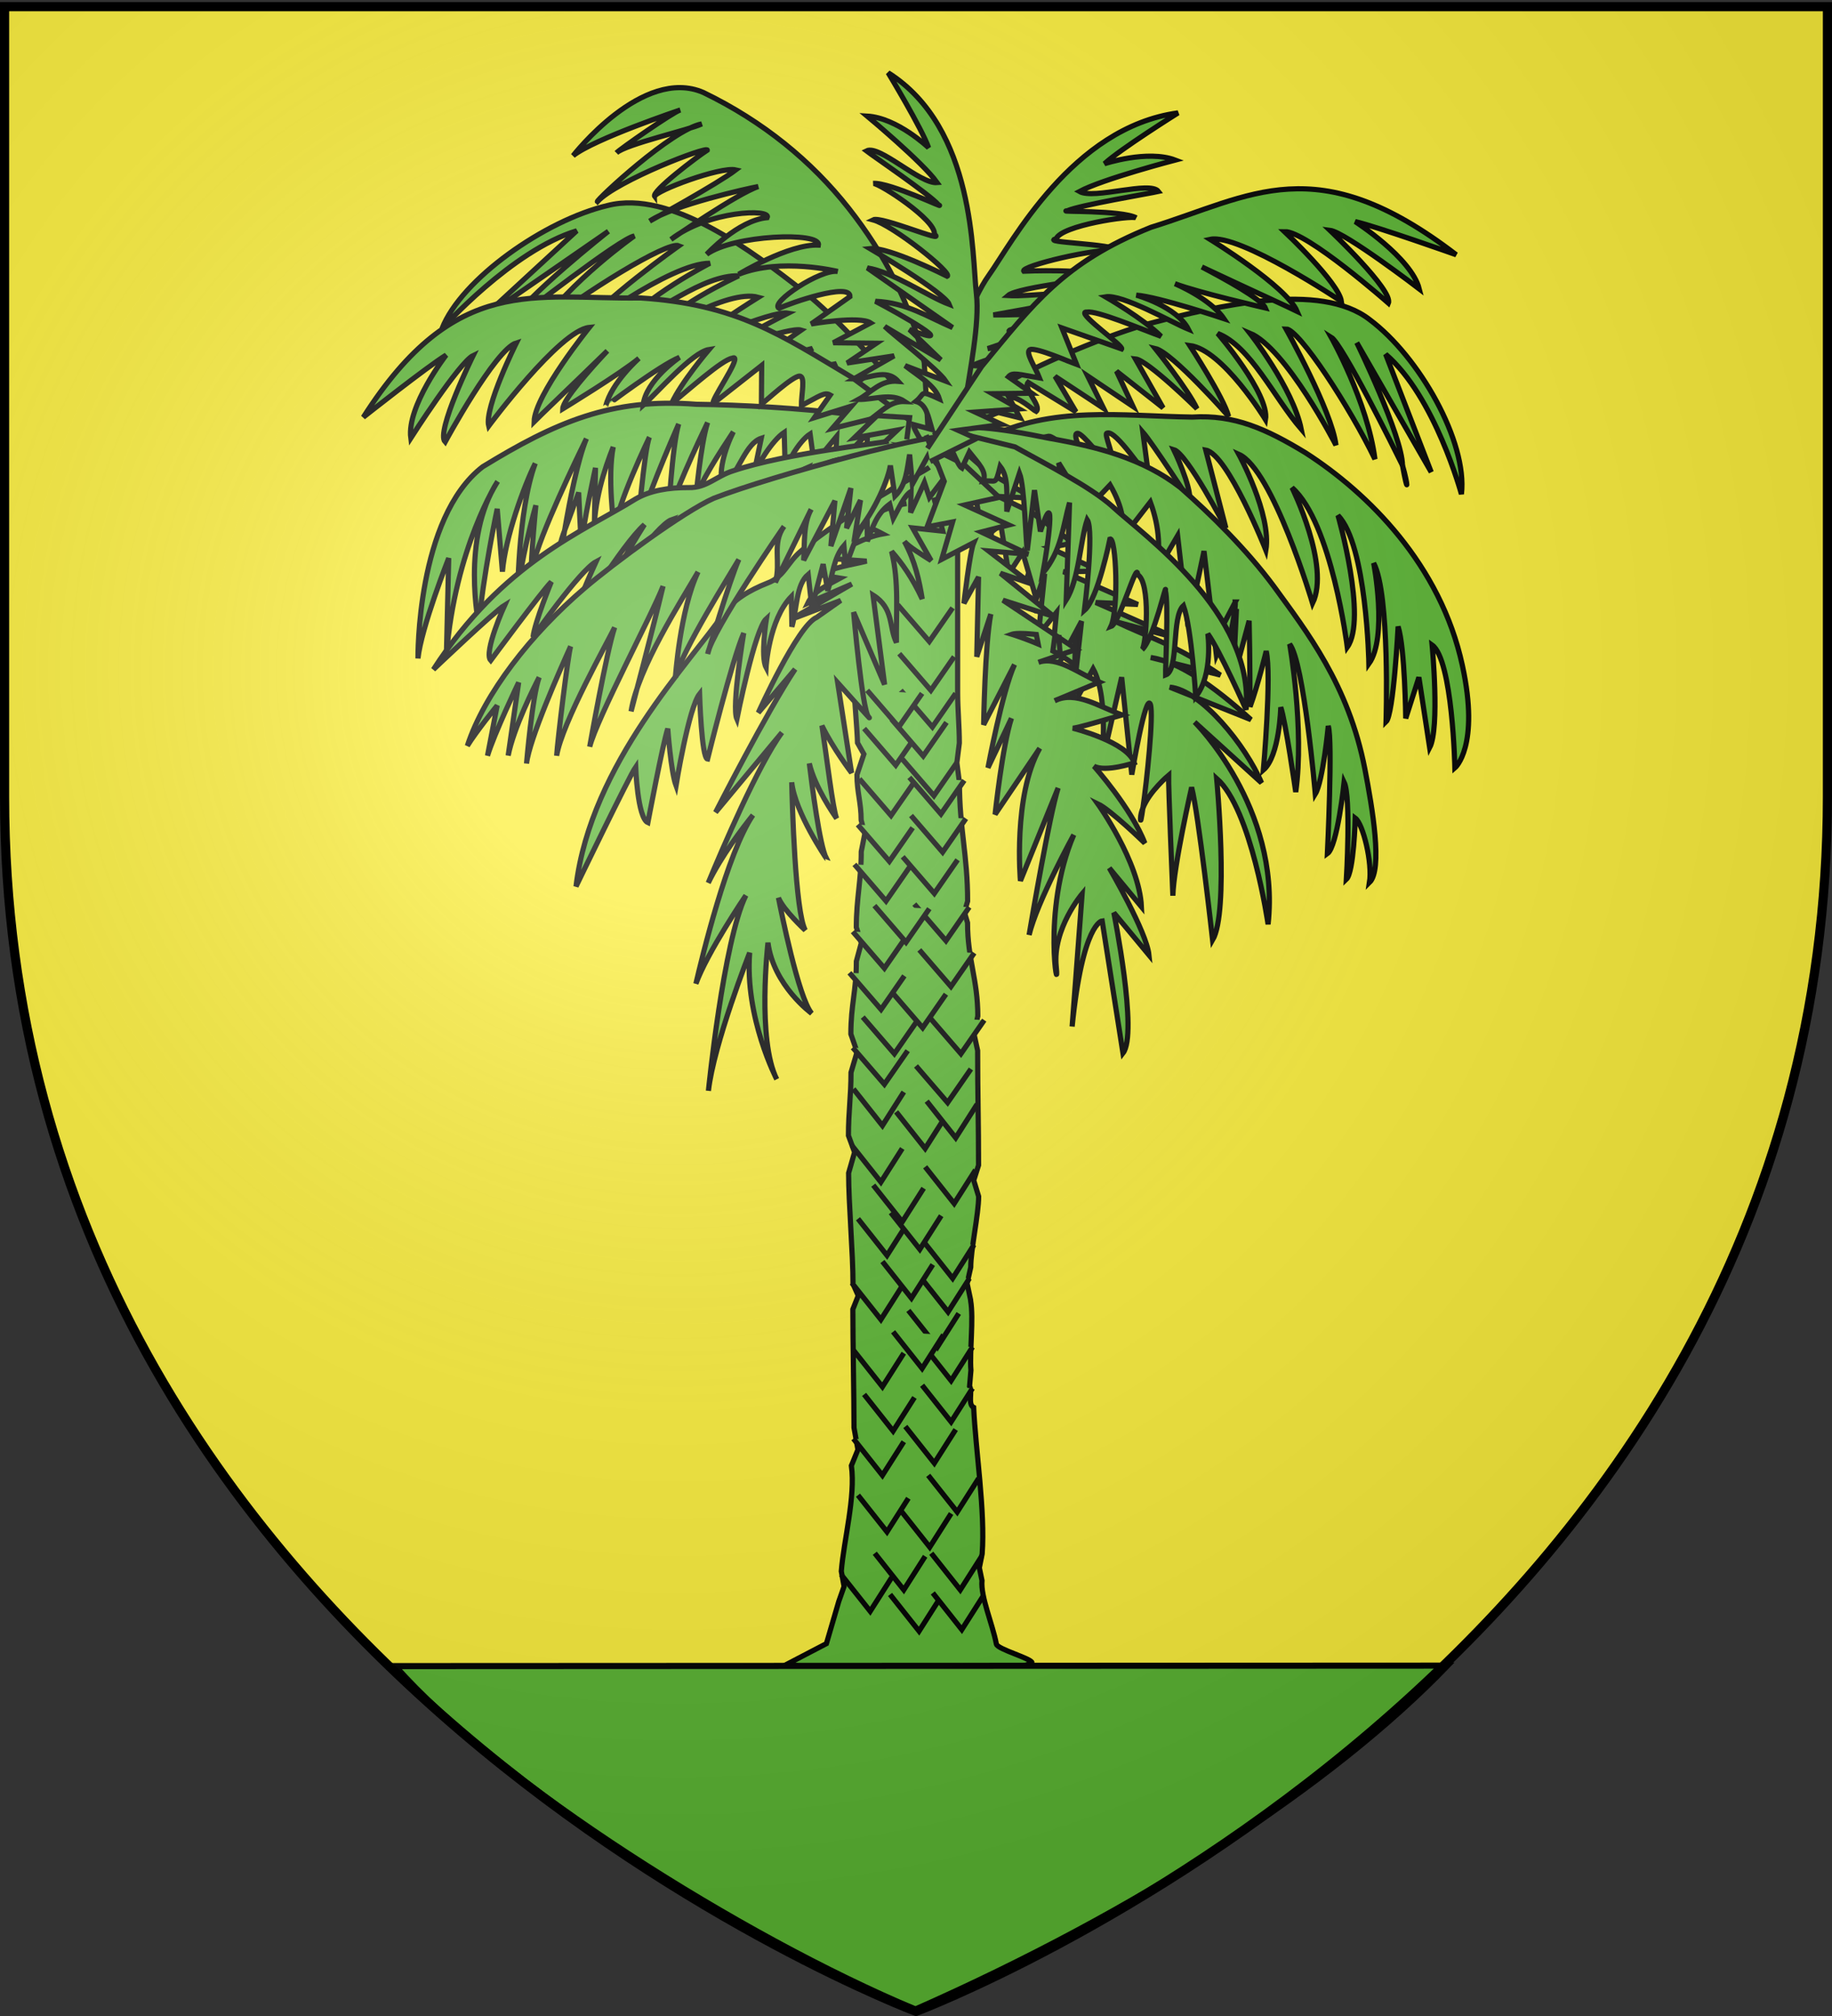 <svg xmlns="http://www.w3.org/2000/svg" xmlns:xlink="http://www.w3.org/1999/xlink" width="600" height="660" style="display:inline" version="1.0"><rect width="100%" height="100%" fill="#333333" stroke="none"/><desc>Flag of Canton of Valais (Wallis)</desc><defs><g id="c"><path id="b" d="M0 0v1h.5z" transform="rotate(18 3.157 -.5)"/><use xlink:href="#b" width="810" height="540" transform="scale(-1 1)"/></g><g id="d"><use xlink:href="#c" width="810" height="540" transform="rotate(72)"/><use xlink:href="#c" width="810" height="540" transform="rotate(144)"/></g><radialGradient xlink:href="#a" id="e" cx="221.445" cy="226.331" r="300" fx="221.445" fy="226.331" gradientTransform="matrix(1.353 0 0 1.349 -77.63 -85.747)" gradientUnits="userSpaceOnUse"/><linearGradient id="a"><stop offset="0" style="stop-color:white;stop-opacity:.314"/><stop offset=".19" style="stop-color:white;stop-opacity:.251"/><stop offset=".6" style="stop-color:#6b6b6b;stop-opacity:.125"/><stop offset="1" style="stop-color:black;stop-opacity:.125"/></linearGradient></defs><g style="display:inline"><path d="M300 658.5s298.5-112.32 298.5-397.772V2.176H1.5v258.552C1.5 546.179 300 658.5 300 658.5" style="fill:#fcef3c;fill-opacity:1;fill-rule:evenodd;stroke:none;stroke-width:1px;stroke-linecap:butt;stroke-linejoin:miter;stroke-opacity:1"/><g style="stroke:#000;stroke-width:1.7;stroke-miterlimit:4;stroke-opacity:1;stroke-dasharray:none"><path d="M313.641 226.805c-.004 5.495.556 10.945.553 16.44l-.809 6.45.846 6.545c-.01 15.024 2.692 23.765 2.676 38.79l-1.053 3.626 1.027 3.439c-.014 11.966 3.377 18.595 3.362 30.561l-1.27 5.709 1.216 5.58c-.016 13.562.308 23.96.297 37.522l-1.572 4.965 1.605 5.268c-.004 5.821-2.578 17.343-2.588 23.164l-1.184 5.304 1.142 5.415q-.001.081-.004.162c1.058 5.999-.388 16.896.105 22.886l-.444 5.206c1.06 1.559-.698 5.946 1.34 6.932.633 13.902 3.822 34.043 2.786 47.916l-.925 4.578.869 4.17c-.476 5.352 3.415 14.07 4.712 20.806.337 1.746 11.812 4.773 11.679 6.16-7.895 3.192-29.016 6.808-42.789 6.84-11.836.027-28.416-5.1-37.327-6.487l12.768-6.657 4.05-13.82 1.733-4.897-.905-4.984c.813-10.163 4.702-24.368 3.306-34.572l2.137-5.233-1.282-7.19c-.004-10.315-.377-28.452-.377-38.767l1.765-4.44-1.712-3.843c0-10.207-1.441-26.113-1.445-36.32l1.958-6.792-2.01-5.472c-.004-7.906.84-12.736.836-20.641l1.992-6.748-2.038-5.841c-.006-9.692 1.808-14.14 1.8-23.831l1.623-6.01-1.636-5.117c-.007-9.312 1.624-15.46 1.616-24.773l1.153-5.813-1.184-4.502c-.005-5.712-1.372-9.134-1.377-14.846l2.27-6.753-2.088-3.707c-.005-5.657-5.602-70.772-5.606-76.429 6.635.124 31.766 3.428 38.403 3.55z" style="fill:#5ab532;stroke:#000;stroke-width:1.7;stroke-miterlimit:4;stroke-opacity:1;stroke-dasharray:none"/><path d="m279.5 471 9.5 12 7-11M296.5 467l9.5 12 7-11M302 453.5l9.5 12 7-11M302 440l9.5 12 7-11" style="fill:#5ab532;fill-rule:evenodd;stroke:#000;stroke-width:1.7;stroke-linecap:butt;stroke-linejoin:miter;stroke-miterlimit:4;stroke-opacity:1;stroke-dasharray:none"/><path d="m297.5 429 9.5 12 7-11M283 456.5l9.5 12 7-11M279.5 442l9.5 12 7-11" style="fill:#5ab532;fill-rule:evenodd;stroke:#000;stroke-width:1.7;stroke-linecap:butt;stroke-linejoin:miter;stroke-miterlimit:4;stroke-opacity:1;stroke-dasharray:none"/><path d="m292.5 436 9.5 12 7-11M301 417.5l9.5 12 7-11M279 420l9.5 12 7-11" style="fill:#5ab532;fill-rule:evenodd;stroke:#000;stroke-width:1.7;stroke-linecap:butt;stroke-linejoin:miter;stroke-miterlimit:4;stroke-opacity:1;stroke-dasharray:none"/><path d="m289 413 9.5 12 7-11M281 399l9.5 12 7-11M302.5 406.5l9.5 12 7-11" style="fill:#5ab532;fill-rule:evenodd;stroke:#000;stroke-width:1.7;stroke-linecap:butt;stroke-linejoin:miter;stroke-miterlimit:4;stroke-opacity:1;stroke-dasharray:none"/><path d="m291.75 397 9.5 12 7-11" style="fill:#5ab532;fill-rule:evenodd;stroke:#000;stroke-width:1.7;stroke-linecap:butt;stroke-linejoin:miter;stroke-miterlimit:4;stroke-opacity:1;stroke-dasharray:none"/><path d="m286 388 9.5 12 7-11M303 382l9.5 12 7-11M279 375l9.5 12 7-11M293.5 364l9.5 12 7-11" style="fill:#5ab532;fill-rule:evenodd;stroke:#000;stroke-width:1.7;stroke-linecap:butt;stroke-linejoin:miter;stroke-miterlimit:4;stroke-opacity:1;stroke-dasharray:none"/><path d="m303.5 360.5 9.5 12 7-11M279.5 356.5l9.5 12 7-11M281 489.5l9.5 12 7-11M304 483l9.5 12 7-11M295 494.5l9.5 12 7-11M305 508.5l9.5 12 7-11M286.5 508.5l9.5 12 7-11M275.5 515.5l9.5 12 7-11M291.5 522l9.5 12 7-11" style="fill:#5ab532;fill-rule:evenodd;stroke:#000;stroke-width:1.7;stroke-linecap:butt;stroke-linejoin:miter;stroke-miterlimit:4;stroke-opacity:1;stroke-dasharray:none"/><path d="m305.5 521.5 9.5 12 7-11" style="fill:#5ab532;fill-rule:evenodd;stroke:#000;stroke-width:1.7;stroke-linecap:butt;stroke-linejoin:miter;stroke-miterlimit:4;stroke-opacity:1;stroke-dasharray:none"/></g><path d="M303.794 142.543c-1.76-5.74-45.48-9.813-75.752-10.185-27.852-2.19-46.263 5.961-69.958 20.448-21.729 16.74-21.195 62.74-21.195 62.74 1.044-10.01 10.068-32.825 10.068-32.825l-.76 31.81c2.857-35.346 16.795-56.931 16.795-56.931-12.116 18.672-6.149 47.103-6.149 47.103 1.172-15.318 5.999-38.11 5.999-38.11l1.709 20.57c.939-11.391 7.143-28.235 10.747-35.455-5.86 15.965-5.768 44.922-5.768 44.922.268-11.204 5.968-31.202 5.968-31.202s-2.651 28.379-.83 19.561c1.675-9.062 14.837-36.177 17.386-41.38-2.86 6.977-5.468 20.292-7.139 30.06 1.845-4.803 4.604-12.442 4.604-12.442s.554 12.844.914 17.54c.39-6.656 4.595-25.593 4.595-25.593l-.433 22.066c-.247-10.664 3.439-21.91 6.244-28.902-1.896 9.858.076 24.9.466 27.687.186-7.774 11.41-30.926 11.41-30.926-1.693 3.51-4.07 32.38-4.07 32.38.928-7.64 11.97-32.887 13.63-36.675-2.19 7.244-3.43 30.983-3.43 30.983.83-6.021 10.07-25.55 12.899-31.448-2.242 6.92-3.898 25.111-3.897 25.111.694-4.323 8.34-16.094 12.327-22.075-2.623 5.25-5.576 14.311-2.923 18.14 4.905-5.81 7.157-14.441 12.07-16.03l-2.889 13.952c.936-4.705 6.587-13.342 10.404-15.883l.409 14.746c-.506-3.89 4.555-11.969 8.07-14.223l1.33 9.734 7.377-8.965-.432 9.913 10.52-10.807-.365 9.687 8.194-8.218 16.921 2.551" style="fill:#5ab532;stroke:#000;stroke-width:1.7;stroke-miterlimit:4;stroke-opacity:1;stroke-dasharray:none"/><path d="m255.742 122.47 18.196-3.405-9.778 7.628 19.38-3.455-11.69 7.888 18.742-2.745c.656 2.518-7.868 5.273-6.888 7.605 1.031-.028 7.767-2.346 10.363-.865l-6.565 4.792 7.21 1.084c4.871 4.413 5.114 9.346 6.716 14.126l1.993-12.333-4.228-8.393c-8.224-12.364-26.126-31.259-35.883-38.895-16.82-13.164-43.66-33.536-64.32-28.218-20.395 4.779-47.984 24.095-54.234 40.325 0 0 22.936-25.649 44.129-32.046l-31.76 29.277 42.121-29.117s-27.897 21.98-32.567 30.703c5.085-3.984 36.67-28.52 41.04-29.157 0 0-20.775 14.59-31.895 30.733 15.225-12.14 42.77-29.17 46.54-27.546 0 0-26.284 18.583-32.812 28.245 0 0 29.864-22.59 42.937-22.512 0 0-21.274 10.862-30.161 22.088 13.227-6.108 27.817-18.275 39.604-17.983 0 0-24.747 11.414-27.55 19.611 0 0 23.531-15.453 33.988-12.574 0 0-18.366 11.377-22.499 16.185 0 0 26.594-11.978 32.272-11.004 0 0-16.468 8.283-21.703 12.651 0 0 22.163-8.277 25.98-7.095l-15.813 11.071 19.49-5.07z" style="fill:#5ab532;stroke:#000;stroke-width:1.7;stroke-miterlimit:4;stroke-opacity:1;stroke-dasharray:none"/><path d="m306.303 147.636-17.027-2.458 4.647-4.384-14.188 2.582 6.712-6.498-13.931 3.432 6.368-7.363-12.183 3.796 5.206-7.42c-1.88-1.089-3.486.352-9.451 3.488-.015-3.738 1.403-9.643-.59-9.677-2.255-.038-11.092 8.142-12.497 9.249l.087-12.743-15.858 12.45c-1.028-.75 8.77-14.42 6.808-14.95-.135-.036-.357.048-.61.146-3.15.375-14.293 10.36-19.878 14.871 3.091-6.929 12.31-17.736 12.31-17.736-5.56.85-17.108 14.331-21.599 18.282.804-8.166 11.908-15.71 11.908-15.71-6.504 2.631-24.156 16.011-24.156 16.01 1.793-7.643 10.873-15.687 10.873-15.687-5.75 4.836-24.949 16.544-24.949 16.544.072-3.025 9.137-13.163 14.596-18.987-1.866 1.83-4.135 4.013-9.504 9.221-12.358 11.85-14.476 13.985-14.476 13.985.21-8.767 18.09-30.89 18.09-30.89-9.682.931-32.96 32.28-32.96 32.28-1.465-6.055 9.067-27.212 9.067-27.212-6.893 2.075-23.334 32.444-23.334 32.444-3.14-3.343 9.18-28.306 9.18-28.306-4.48 2.117-20.428 27.02-20.428 27.02-1.361-10.438 11.58-27.17 11.58-27.17-6.126 3.734-27.121 20.339-27.121 20.339 30.108-47.182 56.104-38.533 90.732-39.042 31.46 2.047 45.923 12.03 69.155 25.925l26.702 19.83" style="fill:#5ab532;stroke:#000;stroke-width:1.7;stroke-miterlimit:4;stroke-opacity:1;stroke-dasharray:none"/><path d="m296.988 143.846.908-7.127-11.19-.671c2.852-2.189 5.49-4.761 9.643-4.593-4.509-2.983-10.118-.58-15.217-.676 4.177-2.258 7.196-6.456 13.02-5.953-3.996-4.481-9.692-.637-14.579-.756l13.25-7.568-15.399 2.35 9.61-6.48-14.13-.16 12.244-6.491c-3.601-2.388-19.482.343-19.482.343l12.712-8.968c.157-4.774-19.59 2.124-23.213 3.848-3.324-1.742 13.677-12.98 19.217-12.074 0 0-18.65-4.61-32.457.928 0 0 16.375-9.954 26.11-9.562.909-4.454-27.93-3.335-36.584 3.002 0 0 10.25-11.154 19.826-11.987 1.518-3.01-19.34-2.339-31.53 7.132 0 0 21.65-14.986 28.593-17.31-3.362.604-27.747 6.013-35.568 11.321 0 0 22.496-12.385 28.21-16.77-4.988-1.171-26.528 6.91-26.561 8.694-1.235-1.612 14.044-13.116 17.212-15.162.312-1.526-29.671 9.973-35.985 16.862-.51-.444 24.424-23.667 34.164-25.445-3.872 1.914-24.83 6.617-27.902 9.46 1.11-1.204 18.44-13.305 20.898-14.032 0 0-28.263 9.49-35.107 14.967 0 0 22.758-29.338 42.663-20.687 19.548 9.446 35.441 22.474 47.6 37.902 11.783 14.95 20.697 32.031 24.749 50.538l1.419 25.305M308.663 142.021l.905-19.067c3.474-8.985 8.574-24.83 14.254-32.782 7.494-10.491 27.284-48.492 62.005-53.212 0 0-19.144 12.001-24.084 16.637 0 0 14.047-4.643 23.15-1.195 0 0-23.782 6.221-31.356 10.291 4.79 2.707 23.144-3.598 25.875-.012-2.476.568-25.86 4.509-29.842 6.312-4.044.401 17.789-.26 22.582 2.326-1.862-.88-24.552 2.485-26.254 6.868-5.404 1.244 18.614 1.534 20.335 3.83-6.691-1.062-32.262 5.162-30.939 6.77 0 0 21.962-.998 27.121 2.04 0 0-29.042 3.047-32.33 5.941 7.575.467 21.902-2.107 29.95.072l-34.697 6.265c8.875.168 17.533-1.28 26.885 2.439-8.592.477-34.079 2.769-14.564 3.811l-14.18 4.766 21.908-2.42c-2.921 1.084-22.348 5.462-26.853 7.993l14.492.805c-5.629 1.32-12.102 1.847-15.509 5.25 7.589-.047 4.937.148 6.504 3.798-3.625-.534-6.032 2.795-9.327 6.133l6.25.968c-.695 1.61-9.257 5.955-9.536 7.074" style="fill:#5ab532;stroke:#000;stroke-width:1.7;stroke-miterlimit:4;stroke-opacity:1;stroke-dasharray:none"/><path d="m307.473 148.723 8.705-17.418c1.376-9.428 4.722-25.645 3.61-35.034-1.469-12.387-.207-54.308-28.907-72.447 0 0 11.134 18.408 13.239 24.534 0 0-10.247-9.783-20.11-10.349 0 0 18.168 15.098 22.91 21.774-5.634.5-18.904-12.495-23.137-10.382 1.932 1.5 20.88 14.398 23.543 17.607 3.417 1.98-15.781-7.363-21.36-6.971 2.106-.04 20.721 12.064 20.056 16.666 4.212 3.279-17.414-6.089-20.1-4.725 6.516 1.732 26.28 17.549 24.295 18.457 0 0-19.146-9.696-25.275-9.048 0 0 24.455 14.367 25.952 18.274-7.008-2.619-18.538-10.664-26.825-11.941l27.909 19.511c-8.022-3.407-15.044-8.172-25.264-8.595 7.447 3.871 29.099 16.137 11.125 9.247l10.305 9.946-18.388-10.946c2.072 2.141 17.263 13.843 20.03 17.913l-13.364-5.089c4.376 3.437 9.902 6.503 11.25 10.913-6.763-3.085-4.488-1.847-7.711.79 3.508.975 4 4.917 5.282 9.224l-6.074-1.64c-.182 1.72 5.309 9.037 5 10.149M371.076 133.072l-14.87-9.993 5.248 10.622-15.918-10.488 6.855 11.583-15.676-9.603c-1.785 2.03 4.631 7.763 2.64 9.503-.92-.417-5.924-5.074-8.976-4.719l3.679 6.834-7.043-1.757c-6.5 2.147-9.054 6.523-12.767 10.244l4.03-11.927 7.8-5.997c13.299-8.074 38.452-18.39 50.903-21.6 21.46-5.536 55.409-13.795 71.606-1.132 16.21 12.073 32.06 40.045 30.043 57.119 0 0-8.64-31.94-24.808-45.783l14.915 38.578-24.375-42.368s14.868 30.502 14.97 40.175c-2.72-5.539-19.72-39.756-23.376-41.993 0 0 11.915 21.105 14.349 39.949-8.047-16.778-24.938-42.662-29.121-42.623 0 0 15.015 26.812 16.356 38.043 0 0-16.361-31.802-28.238-36.696 0 0 14.129 17.917 16.867 31.46-9.09-10.556-16.549-27.117-27.362-31.328 0 0 17.014 19.736 15.674 28.224 0 0-14.002-22.932-24.834-24.296 0 0 11.251 17.28 12.72 23.204 0 0-18.42-20.948-24.023-22.223 0 0 10.997 13.757 13.671 19.701 0 0-16.158-15.913-20.173-16.292l9.084 16.032-15.254-11.993z" style="fill:#5ab532;stroke:#000;stroke-width:1.7;stroke-miterlimit:4;stroke-opacity:1;stroke-dasharray:none"/><path d="M323.026 143.586c21.312-10.923 44.348-7.38 67.446-7.039 13.855-.883 24.356 3.96 37.068 11.667 20.606 13.25 44.27 36.687 51.398 69.614 5.802 26.645-2.451 33.58-2.451 33.58s-.729-35.404-7.454-40.238c0 0 2.57 27.176-.804 33.608l-3.527-23.047-4.312 13.453s-.247-22.95-2.492-30.067c0 0-1.486 28.891-3.956 31.21 0 0 1.342-41.868-4.05-51.988 0 0 4.677 24.227-1.569 32.97 0 0-.69-38.973-10.118-48.571 0 0 9.709 33.809 3.047 43.134 0 0-5.093-40.796-18.1-52.225 0 0 12.658 25.592 6.73 37.88 0 0-13.017-43.901-24.168-48.81 0 0 10.77 19.66 8.88 31.427 0 0-12.48-31.48-19.693-32.783l6.591 25.524s-12.688-24.447-17.085-25.702c0 0 5.756 11.955 5.241 16.665 0 0-12.225-18.792-15.359-22.385l1.957 14.777c-1.295-.889-10.73-15.506-13.622-14.455-1.37-.029 2.635 7.886 2.101 12.23-3.773-3.635-10.083-12.226-11.85-12.147-2.105.095 2.374 7.876 2.925 10.883-2.86-4.001-11.149-10.133-12.282-9.937-8.193 1.417-11.304 3.886-20.192 5.159M184.915 173.669c-1.072 6.27-1.835 11.463-1.835 11.463-.594-3.77.473-7.916 1.835-11.463z" style="fill:#5ab532;stroke:#000;stroke-width:1.7;stroke-miterlimit:4;stroke-opacity:1;stroke-dasharray:none"/><path d="M374.314 264.532c-.478 3.315-.816 5.132-.774 3.349.027-1.104.333-2.233.774-3.35zM459.333 152.363c1.969 6.813 1.791 9.959 0 0zM330.49 174.183c-.027-.058-.243.401-.543.929.094.007.165-.004.26.004.007-.02-.006-.06.002-.078.215-.545.302-.81.281-.856zM324.657 175.022c-.147.033-.291.038-.436.07 0 0 .387.013.434.008z" style="fill:#5ab532;fill-opacity:1;stroke:#000;stroke-width:1.7;stroke-miterlimit:4;stroke-opacity:1;stroke-dasharray:none"/><path d="M190.427 179.001c.164 2.16.257 3.619.037 2.112-.078-.532-.076-1.283-.037-2.112z" style="fill:#5ab532;stroke:#000;stroke-width:1.7;stroke-miterlimit:4;stroke-opacity:1;stroke-dasharray:none"/><path d="m281.783 182.818-5.1 6.481c.582-.141 1.02-.239 1.57-.364 1.163-2.045 2.329-4.127 3.53-6.117zM329.65 183.942c-1.413.068-2.706.22-3.313.648 0 0 1.387.345 3.36.995-.017-.566-.037-1.098-.048-1.643zM336.94 187.428c-.066.24-.205.593-.28.855.085.037.173.046.258.083 0-.345.01-.63.023-.938zM330.178 194.507c-.632-.01-1.216.03-1.652.128 0 0 1.062.51 1.716.811-.023-.335-.042-.597-.064-.94zM334.676 195.052c-.324 1.037-.345 1.186-.66 2.178 1.266.638 2.592 1.31 4.028 2.102-.19-1.26-.46-2.428-.607-3.607-.953-.219-1.868-.506-2.76-.673zM346.834 198.23c-.194 1.524-.55 3.967-.842 6.162.276.211.508.428.766.639-.056-2.408-.031-4.857.076-6.801zM352.627 202.707c-.166.238-1.226 3.074-2.407 6.292.023.053.063.105.083.158l-.086-.001c-1.011 2.757-1.673 4.547-2.135 5.828 1.433.913 2.803 1.836 3.922 2.881.142-6.518.321-12.582.519-14.456.164-.545.155-.776.104-.702z" style="fill:#5ab532;fill-opacity:1;stroke:#000;stroke-width:1.7;stroke-miterlimit:4;stroke-opacity:1;stroke-dasharray:none"/><path d="m313.689 145.78-1.456 6.29.995 9.774-7.173 1.862 2.721 10.186-9.893-1.07 6.07 10.699c-3.342-2.14-7.021-4.33-8.742-6.221 3.521 6.509 4.824 12.678 5.83 18.801-3.25-6.981-6.618-11.715-10.03-15.579 2.474 10.243 1.432 19.947 1.578 29.832-2.542-5.18-.744-11.203-7.67-15.534l3.799 29.3-10.153-23.69s2.833 32.117 4.878 34.226c2.329 2.75-10.094-11.147-10.094-11.147l4.552 29.495s-6.161-8.123-9.709-15.45c1.642 10.802 3.594 27.487 4.818 30.408-.797-1.134-7.197-10.34-8.95-18.032.889 7.227 3.375 26.818 5.57 31.079-.001 0-10.31-15.11-11.33-24.901.159 6.74 1.13 42.49 4.441 48.438 0 0-7.175-6.601-8.785-10.629.836 4.238 6.549 32.736 10.872 37.842 0 0-12.51-9.095-14.307-23.137 0 0-3.625 31.74 2.869 44.706 0 0-10.5-20.124-8.866-41.42 0 0-11.798 29.91-13.507 45.21 0 0 4.892-48.935 12.262-63.965 0 0-12.69 18.701-16.364 28.907 2.027-8.675 10.243-42.78 18.678-55.207-3.25 4.055-10.334 13.309-14.637 22.19 4.472-10.798 16.33-38.613 24.13-49.215l-21.723 26.102s16.831-33.01 26.053-46.857l-12.06 14.255s12.87-28.548 19.09-31.186l7.909-5.569-14.884 5.69.492-.576 18.028-10.482-14.452 6.288c1.956-4.1 6.575-5.93 10.672-8.206l-6.048-.988c3.42-2.67 9.519-3.265 14.669-4.594l-12.719-.916c6.004-3.368 12.01-6.921 17.998-8-3.046-1.635-6.14-3.016-9.476-3.133 5.57-3.08 11.234-5.758 17.283-6.808l-14.765 2.113 14.445-5.903c1.25-2.483-16.877 5.811 4.915-6.678l-6.523-2.262c.865-1.042 12.659-5.595 13.286-6.363.628-.768 1.126-1.388 1.476-1.835" style="fill:#5ab532;stroke:#000;stroke-width:1.7;stroke-miterlimit:4;stroke-opacity:1;stroke-dasharray:none"/><path d="M304.383 152.99c-2.412 1.752-28.865 15.812-42.144 27.507-4.34 3.638-5.46 8.398-10.862 10.384-6.03 2.38-11.133 5.494-14.266 9.832-10.668 15.801-43.598 49.132-48.456 89.49 0 0 17.417-36.05 19.533-39.102 0 0 .587 16.66 3.997 18.205 0 0 5.025-26.521 6.52-30.76 0 0 1.002 14.023 2.695 18.67 0 0 4.147-25.527 7.72-30.053 0 0 .624 21.09 2.616 21.345 0 0 7.97-32.33 11.842-41.249 0 0-4.024 24.063-2.245 28.167 0 0 5.89-29.541 9.686-32.931 0 0-1.987 12.457-.12 16.019 0 0 .89-15.604 8.27-23.218l.182 9.892c1.696-5.801 1.309-13.747 5.342-17.145l1.186 10.758 3.711-14.113 1.512 8.73c1.563-5.082 1.983-11.001 5.293-14.803l.555 6.544c2.204-4.992 3.49-10.813 7.054-14.577l.056 6.63c1.661-4.376 2.915-8.915 7.328-12.183l1.181 4.71c1.83-3.348 3.474-7.388 5.81-8.84l-.142 6.91 4.516-9.88 1.647 4.93 7.032-9.262M291.05 144.429c-2.99.716-33.475 3.867-50.874 9.688-5.602 1.734-8.776 5.675-14.6 5.51-6.577-.037-12.64.937-17.457 3.755-16.872 10.534-43.503 20.671-66.171 55.793 0 0 20.035-19.06 23.344-21.073 0 0-6.993 15.45-4.58 18.114 0 0 16.569-22.408 19.847-25.736 0 0-5.422 13.192-5.978 18.062 0 0 15.318-21.82 20.623-24.649 0 0-8.96 19.516-7.26 20.48 0 0 15.554-25.898 23.116-32.632 0 0-11.698 18.384-11.93 22.79 0 0 15.876-22.71 20.87-24.416 0 0-7.441 10.662-7.348 14.604 0 0 7.864-13.942 18.037-18.197l-4.305 9.113c4.17-4.682 7.406-12.09 12.621-13.718l-3.78 10.273 9.764-11.544-2.566 8.538c3.722-4.073 6.78-9.332 11.517-11.594l-2.45 6.188c4.266-3.756 8.068-8.607 13.021-10.741l-2.944 6.083c3.492-3.391 6.687-7.082 12.19-8.451l-1.052 4.74c3.182-2.39 6.508-5.48 9.296-5.951l-3.253 6.266 8.584-7.376-.725 5.111 10.6-5.89" style="fill:#5ab532;stroke:#000;stroke-width:1.7;stroke-miterlimit:4;stroke-opacity:1;stroke-dasharray:none"/><path d="m311.548 145.993-4.035 6.79-3.28-4.16-5.416 9.89-.908-9.701c-.862 4.824-1.065 9.9-4.8 13.63l-1.498-10.038c-1.096 6.166-6.366 16.938-11.535 22.51l1.756-11.18-4.584 9.196 1.43-13.142-6.56 19.01 1.334-14.857-10.245 19.493c.367-5.774-.157-11.968 2.45-16.682l-11.726 23.912c1.922-6.694-1.238-12.662 2.85-18.333 0 0-23.62 34.097-25.01 41.742 0 0 7.014-23.591 10.2-30.905-2.49 4.304-18.723 30.028-20.778 38.665 0 0 1.498-22.045 7.42-34.59-5.417 9.365-19.712 31.48-21.925 45.64 0 0 7.407-27.993 10.474-40.987-3.443 9.01-21.675 43.249-24.025 52.564 0 0 5.494-31.113 8.17-39.06-1.991 4.226-17.305 31.38-18.999 42.004.306-4.904 3.72-33.18 4.587-35.812-3.31 7.32-13.582 30.421-14.452 38.381 0 0 1.911-22.339 4.145-28.234-1.441 2.774-8.415 16.58-10.156 25.63l3.435-23.946s-8.11 16.966-10.204 23.988l3.17-16.445s-7.069 8.747-9.773 13.205c5.573-17.09 20.814-36.618 38.404-51.624 9.619-8.206 32.476-25.058 42.303-29.421 18.7-7.309 75.965-22.826 77.638-20.044" style="fill:#5ab532;stroke:#000;stroke-width:1.7;stroke-miterlimit:4;stroke-opacity:1;stroke-dasharray:none"/><path d="m310.723 143.295 6.194 5.46 6.195 5.46 15.266 8.914-11.513-.616 10.78 5.125 13.864 10.128-7.902 1.508 16.67 7.7-11.991.2 24.378 10.72-13.8-.655 26.189 11.574-19.641-5.292c10.917 5.228 19.109 7.252 34.287 17.487l-22.834-5.758c9.079 1.344 20.35 9.066 32.846 20.35l-26.583-10.637c10.187.915 24.993 19.228 30.032 31.32l-21.913-19.888s28.2 27.904 24.064 66.206c0 0-5.419-37.707-16.851-47.768 0 0 4.134 43.707-1.32 52.934 0 0-4.656-41.742-6.873-50.002 0 0-5.912 25.9-6.14 35.472-.125-3.061-1.488-35.768-1.4-39.431 0 0-6.222 5.188-8.413 10.726 1.287-8.91 3.546-30.28 2.459-33.893-1.505-4.411-6.102 22.962-6.102 22.962l-3.315-31.88-6.68 28.974s2.778-21.759-2.659-31.744l-6.966 12.75 3.17-28.33-10.326 19.293 2.108-22.16-5.923 7.405 2.058-20.1-2.74 8.285-4.465-15.26-4.54 7.017-2.617-16.053-5.854 4.519-2.635-15.229-6.36 6.573-.319-16.426-3.34-4.927-3.339-4.927" style="fill:#5ab532;stroke:#000;stroke-width:1.7;stroke-miterlimit:4;stroke-opacity:1;stroke-dasharray:none"/><path d="m307.875 148.12 7.703 3.792 11.641 10.914-11.275 2.498 14.416 6.538-8.996 2.304 15.411 7.282-13.016-1.082 13.92 10.721-10.033-3.405 17.484 14.147-16.663-5.33 24.114 16.072-12.476 4.255c6.206-2.146 13.222 3.713 19.927 6.486l-14.59 6.091c6.848-3.39 14.582 1.99 22.04 4.651 0 0-2.568.744-4.57 1.328l-.047.397-.04-.39c-4.239 1.236-9.839 2.873-11.457 3.01 0 0 17.823 4.417 20.139 11.328 0 0-9.374 3.161-13.218 1.117 0 0 12.27 13.729 16.662 25.202 0 0-11.174-10.895-15.419-12.905 0 0 13.618 18.974 14.3 33.722l-10.518-12.69s12.216 20.86 12.987 28.494l-11.508-13.863s8.01 39.635 2.993 45.981l-6.817-43.302s-6.406.537-9.834 34.584l3.274-43.45s-9.732 11.464-8.485 23.795c1.187 11.745-5.04-17.916 5.749-43.108 0 0-12.105 22.025-14.634 32.792.964-5.631 6.695-39.26 9.51-48.137l-12.348 30.401s-2.472-27.912 6.33-43.393l-14.628 21.645s2.399-22.48 5.358-31.459l-7.685 16.192s4.665-24.926 8.695-33.781l-10.12 19.694s.413-26.316 2.35-36.228l-4.6 13.968.584-26.11-4.789 8.647s1.906-16.81 3.212-19.881l-10.487 5.455 3.576-12.234-8.354 1.613 5.606-14.89-5.913-15.158M313.715 141.904c-1.01-3.547 13.716-1.768 29.648 1.541 16.128 2.806 30.928 6.642 43.202 16.162 9.995 8.771 21.757 20.357 30.635 32.342 10.676 14.73 24.441 32.14 29.81 59.815 2.468 12.72 5.885 32.903 1.504 37.16 1.025-6.42-2.076-19.2-4.655-21.098 0 0-.438 17.728-2.908 20.046 0 0 1.571-27.05-.73-31.808 0 0-2.215 21.11-5.49 23.414 0 0 1.786-37.053.29-41.798 0 0-1.736 18.175-4.248 22.262 0 0-3.7-43.082-8.386-49.06 0 0 4.888 27.806 1.982 48.404 0 0-3.395-23.58-4.905-27.734 0 0-.355 15.917-5.697 20.545 0 0 2.758-31.222.93-38.922 0 0-2.711 11.171-5.294 18.206 0 0-.026-16.82-.293-28.148l-5.26 19.552 1.102-23.42-6.564 15.201-4.06-34.139-5.23 24.689-3.41-29.73-7.274 12.436c1.737-7.265 1.45-15.023-1.666-23.47l-9.855 12.732c1.849-4.982.864-11.042-3.336-18.326l-7.514 7.928-9.315-15.136 1.332 8.365-11.436-10.874-1.443 6.31c-7.317-5.814-13.704-12.962-24.61-13.632" style="fill:#5ab532;stroke:#000;stroke-width:1.7;stroke-miterlimit:4;stroke-opacity:1;stroke-dasharray:none"/><path d="m404.558 197.097-5.818 11.083a36 36 0 0 1 3.867 1.551c1.07-5.247 2.108-10.879 1.95-12.634zM335.769 207.425c-1.922-.088-3.532-.042-4.344.239 0 0 3.951 1.214 8.6 3.195-.221-1.137-.402-1.961-.62-3.138-1.258-.123-2.518-.245-3.636-.296zM345.462 208.45c-.3 2.23-.342 2.531-.633 4.68.81.426 1.622.824 2.399 1.292-.099-1.407-.25-2.68-.383-5.793-.404-.06-.932-.117-1.383-.18z" style="fill:#5ab532;fill-opacity:1;stroke:#000;stroke-width:1.7;stroke-miterlimit:4;stroke-opacity:1;stroke-dasharray:none"/><path d="m311.987 141.28 20.415 5.02c8.929 5.042 24.908 13.031 32.218 19.781 9.646 8.906 46.252 34.706 43.48 66.244 0 0-8.637-19.472-12.529-24.837 0 0 1.834 13.365-3.96 20.596 0 0-1.332-22.265-4.015-29.818-4.014 3.607-1.36 21.122-5.858 22.726-.053-2.3.991-23.71-.056-27.606.484-3.64-3.754 15.68-7.638 19.317 1.374-1.44 2.883-22.113-1.47-24.579-.12-5.02-5.883 16.007-8.756 17.01 2.666-5.641 1.736-29.476-.303-28.67 0 0-3.904 19.508-8.358 23.365 0 0 3.293-26.18.91-29.71-2.225 6.55-2.69 19.703-6.874 26.288l1.097-31.86c-2.195 7.757-2.594 15.682-8.737 23.07 1.433-7.65 4.737-30.54-.818-13.634l-1.936-13.51-2.353 19.777c-.51-2.806-.838-20.836-2.553-25.354l-4.157 12.549c-.151-5.235.748-11.037-2.161-14.783-1.67 6.675-1.28 4.302-5.582 4.87 1.4-3.065-1.654-5.916-4.517-9.55l-2.464 5.275c-1.585-.967-4.34-9.45-5.487-9.942" style="fill:#5ab532;stroke:#000;stroke-width:1.7;stroke-miterlimit:4;stroke-opacity:1;stroke-dasharray:none"/><path d="m304.66 151.106 15.12-7.523-6.002-2.706 14.317-1.91-8.73-4.065 14.39-1.03-8.729-4.984 12.88-.154-7.655-5.392c1.365-1.6 3.413-.735 10.193.392-1.373-3.524-4.9-8.65-3.036-9.292 2.11-.726 13.465 4.273 15.199 4.885l-4.81-11.972 19.55 6.872c.69-1.021-13.607-10.895-11.957-11.994.113-.075.354-.064.63-.049 3.104-.611 17.3 5.381 24.232 7.92-5.482-5.578-18.172-12.932-18.172-12.932 5.55-.902 21.426 8.259 27.12 10.605-3.786-7.443-17.04-11.148-17.04-11.148 7.1.487 28.684 7.684 28.684 7.684-4.524-6.65-16.059-11.445-16.059-11.445 7.21 2.794 29.63 7.944 29.63 7.944-1.191-2.826-13.488-9.597-20.788-13.411 2.436 1.152 5.382 2.513 12.37 5.775 16.033 7.376 18.819 8.738 18.819 8.738-3.45-8.19-28.495-23.55-28.495-23.55 9.462-2.085 43.01 20.31 43.01 20.31-.866-6.15-18.633-22.848-18.633-22.848 7.26-.154 34.008 23.408 34.008 23.408 1.716-4.108-19.145-23.842-19.145-23.842 5.001.623 29.259 19.19 29.259 19.19-2.593-10.244-20.986-22.038-20.986-22.038 7.154 1.641 33.083 10.852 33.083 10.852-45.855-35.212-67.121-19.116-99.914-9.001-28.861 11.552-38.774 25.377-55.492 45.566l-17.782 26.84" style="fill:#5ab532;stroke:#000;stroke-width:1.7;stroke-miterlimit:4;stroke-opacity:1;stroke-dasharray:none"/><path d="m279.288 342.972 10.356 11.998 7.63-10.998M300 348.971l10.356 11.998 7.63-10.998M304.36 332.974l10.357 11.998 7.63-10.998" style="fill:#5ab532;fill-rule:evenodd;stroke:#000;stroke-width:1.7;stroke-linecap:butt;stroke-linejoin:miter;stroke-miterlimit:4;stroke-opacity:1;stroke-dasharray:none"/><path d="m282.558 332.974 10.356 11.998 7.631-10.998" style="fill:#5ab532;fill-rule:evenodd;stroke:#000;stroke-width:1.7;stroke-linecap:butt;stroke-linejoin:miter;stroke-miterlimit:4;stroke-opacity:1;stroke-dasharray:none"/><path d="m291.824 324.476 10.356 11.997 7.631-10.998" style="fill:#5ab532;fill-rule:evenodd;stroke:#000;stroke-width:1.7;stroke-linecap:butt;stroke-linejoin:miter;stroke-miterlimit:4;stroke-opacity:1;stroke-dasharray:none"/><path d="m278.198 318.477 10.356 11.998 7.63-10.998M301.09 310.978l10.356 11.998 7.631-10.998M279.288 304.98l10.356 11.997 7.63-10.998M299.455 295.981l10.356 11.998 7.63-10.998" style="fill:#5ab532;fill-rule:evenodd;stroke:#000;stroke-width:1.7;stroke-linecap:butt;stroke-linejoin:miter;stroke-miterlimit:4;stroke-opacity:1;stroke-dasharray:none"/><path d="m286.374 296.48 10.356 11.999 7.63-10.998M279.833 282.983l10.356 11.998 7.63-10.998M295.64 280.484l10.356 11.998 7.63-10.998M298.365 266.986l10.356 11.998 7.63-10.998M280.923 269.986l10.356 11.998 7.63-10.998M281.468 254.989l10.356 11.997 7.631-10.998" style="fill:#5ab532;fill-rule:evenodd;stroke:#000;stroke-width:1.7;stroke-linecap:butt;stroke-linejoin:miter;stroke-miterlimit:4;stroke-opacity:1;stroke-dasharray:none"/><path d="m297.82 254.489 10.356 11.997 7.63-10.997" style="fill:#5ab532;fill-rule:evenodd;stroke:#000;stroke-width:1.7;stroke-linecap:butt;stroke-linejoin:miter;stroke-miterlimit:4;stroke-opacity:1;stroke-dasharray:none"/><path d="m129.4 545.449 344.604-.157c-38.063 39.53-101.627 80.558-174.19 112.587-56.897-23.8-136.907-74.437-170.413-112.43z" style="fill:#5ab532;fill-opacity:1;stroke:#000;stroke-width:2;stroke-linecap:butt;stroke-linejoin:miter;stroke-miterlimit:4;stroke-opacity:1;stroke-dasharray:none"/><path d="m283.007 238.501 10.356 11.998 7.63-10.998" style="fill:#5ab532;fill-rule:evenodd;stroke:#000;stroke-width:1.7;stroke-linecap:butt;stroke-linejoin:miter;stroke-miterlimit:4;stroke-opacity:1;stroke-dasharray:none;display:inline"/><path d="m292.007 235.501 10.356 11.998 7.63-10.998" style="fill:#5ab532;fill-rule:evenodd;stroke:#000;stroke-width:1.7;stroke-linecap:butt;stroke-linejoin:miter;stroke-miterlimit:4;stroke-opacity:1;stroke-dasharray:none;display:inline"/><path d="M295.007 226.001 305.363 238l7.63-10.998M294.007 198.001 304.363 210l7.63-10.998" style="fill:#5ab532;fill-rule:evenodd;stroke:#000;stroke-width:1.7;stroke-linecap:butt;stroke-linejoin:miter;stroke-miterlimit:4;stroke-opacity:1;stroke-dasharray:none;display:inline"/><path d="M284.007 226.001 294.363 238l7.63-10.998M294.507 214.001 304.863 226l7.63-10.998M295.507 248.501l10.356 11.998 7.63-10.998" style="fill:#5ab532;fill-rule:evenodd;stroke:#000;stroke-width:1.7;stroke-linecap:butt;stroke-linejoin:miter;stroke-miterlimit:4;stroke-opacity:1;stroke-dasharray:none;display:inline"/></g><path d="M300 658.5s298.5-112.32 298.5-397.772V2.176H1.5v258.552C1.5 546.18 300 658.5 300 658.5" style="opacity:1;fill:url(#e);fill-opacity:1;fill-rule:evenodd;stroke:none;stroke-width:1px;stroke-linecap:butt;stroke-linejoin:miter;stroke-opacity:1"/><path d="M300 658.5S1.5 546.18 1.5 260.728V2.176h597v258.552C598.5 546.18 300 658.5 300 658.5z" style="opacity:1;fill:none;fill-opacity:1;fill-rule:evenodd;stroke:#000;stroke-width:3;stroke-linecap:butt;stroke-linejoin:miter;stroke-miterlimit:4;stroke-dasharray:none;stroke-opacity:1"/></svg>
